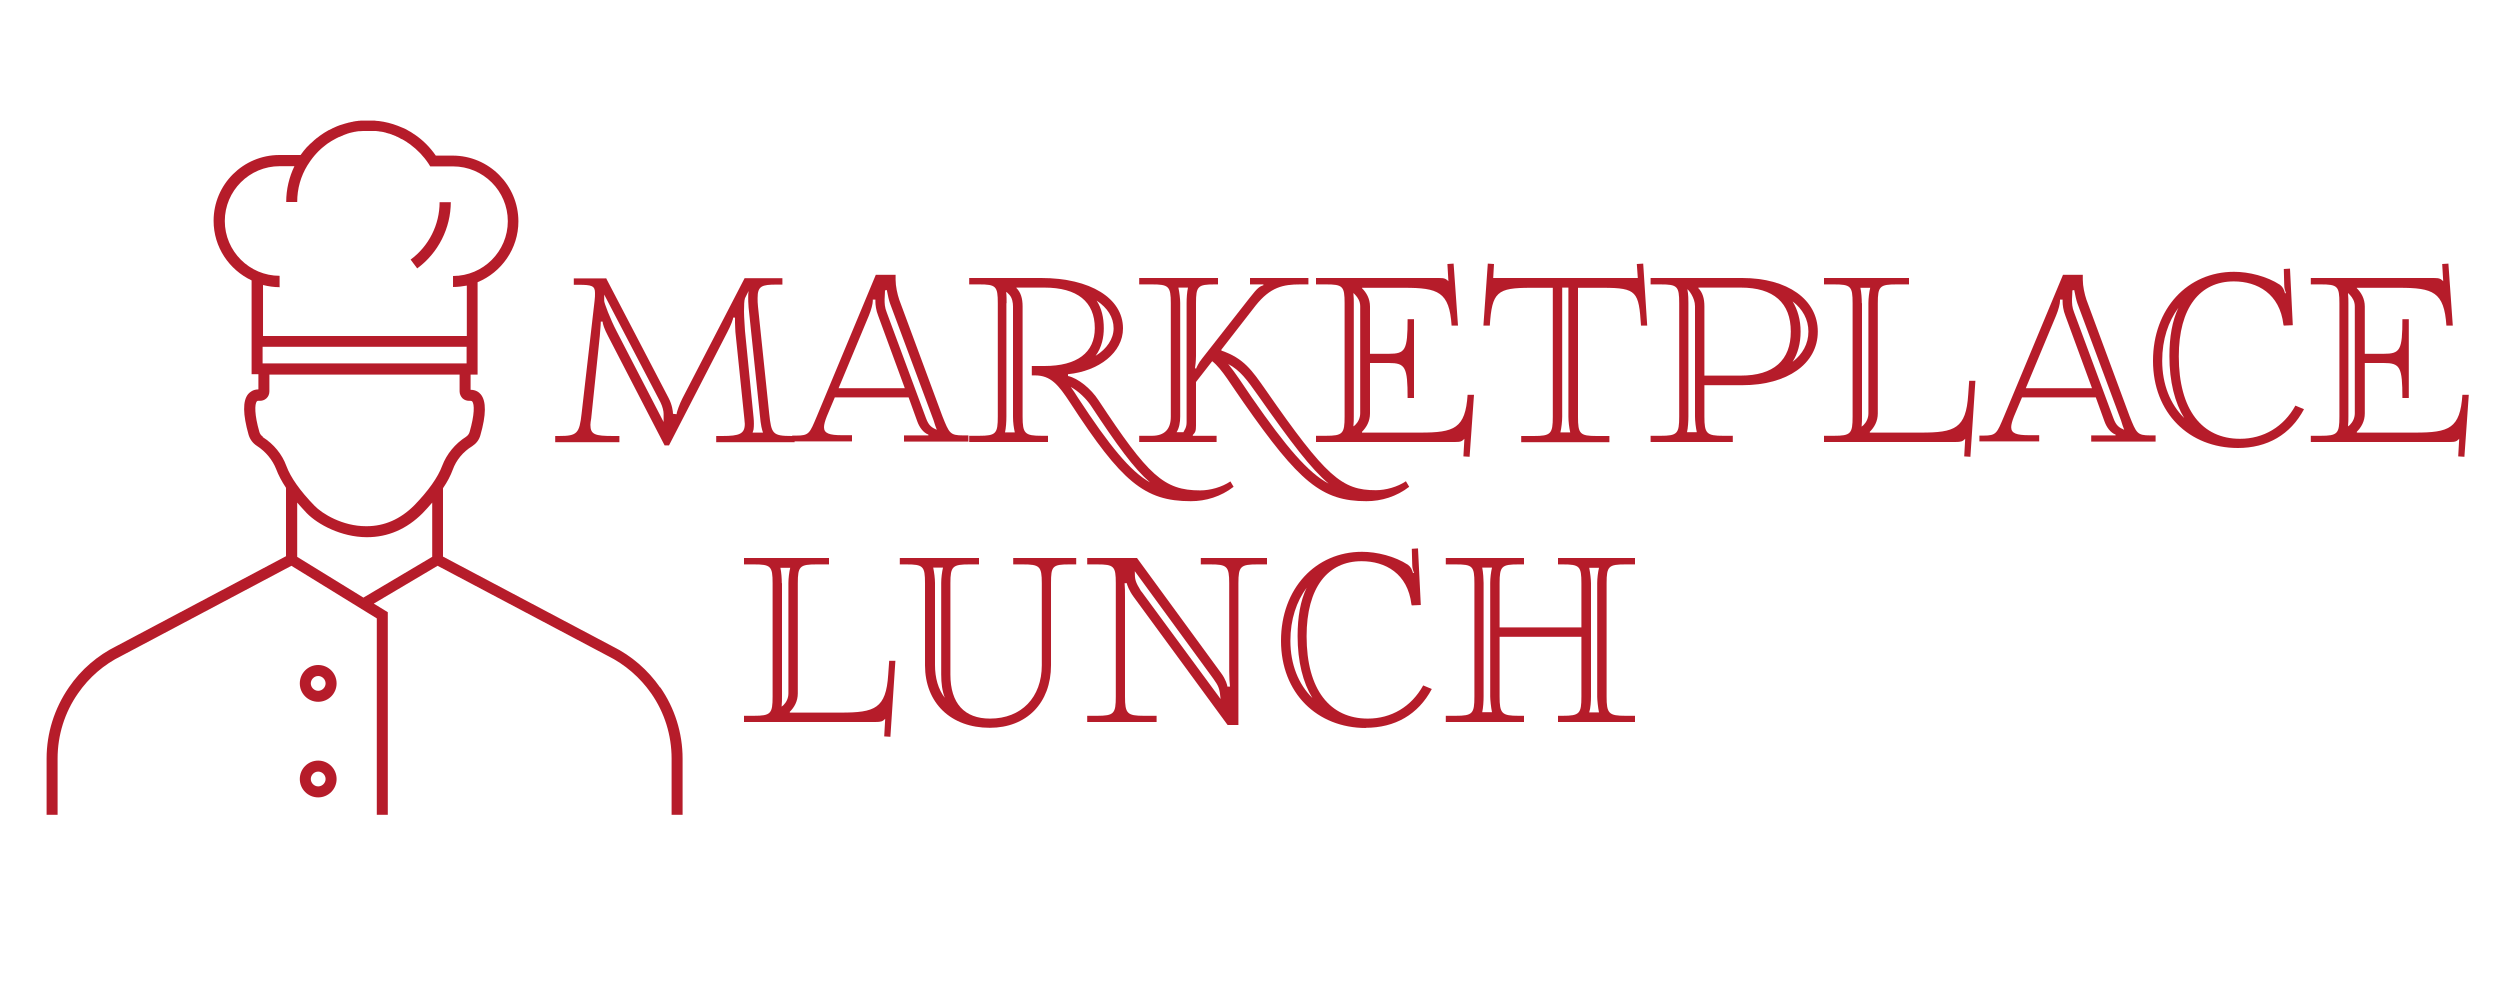 <?xml version="1.0" encoding="UTF-8"?>
<svg id="Layer_1" xmlns="http://www.w3.org/2000/svg" version="1.1" viewBox="0 0 125 50">
  <!-- Generator: Adobe Illustrator 29.2.1, SVG Export Plug-In . SVG Version: 2.1.0 Build 116)  -->
  <defs>
    <style>
      .st0 {
        fill: #b61c2a;
      }
    </style>
  </defs>
  <g>
    <path class="st0" d="M30.3,13.9l3.13,6c.18.34.22.68.22.79l.18.02c0-.11.16-.54.29-.79l3.11-6.01h1.89v.32h-.29c-.74,0-.95.07-.95.67,0,.13,0,.27.02.43l.56,5.35c.11,1.01.16,1.12,1.13,1.12h.14v.31h-3.92v-.31h.31c.86,0,1.12-.11,1.12-.61,0-.07-.02-.14-.02-.23l-.45-4.36c0-.05-.02-.34-.02-.47v-.25h-.09c0,.07-.11.38-.29.72l-2.92,5.67h-.22l-2.83-5.47c-.18-.34-.27-.61-.27-.72h-.09c0,.18-.05.63-.05.72l-.43,4.12c-.02.13-.04.23-.04.32,0,.49.23.56,1.13.56h.32v.31h-3.21v-.31h.2c.9,0,1.01-.13,1.12-1.12l.65-5.65c.02-.14.02-.27.02-.38,0-.36-.16-.41-.83-.41h-.23v-.32h1.6ZM33.18,20.69c0-.13-.05-.36-.16-.58l-2.81-5.38v.32c0,.09.29.88.63,1.53l2.34,4.52v-.41ZM37.25,14.91c-.04.11-.05.36-.05.67,0,.32.05.86.05.97l.43,4.34c.02.18.02.43,0,.56,0,.05-.04.13-.05.18h.52c-.05-.14-.11-.34-.16-.9l-.56-5.35c-.02-.23-.02-.4-.02-.49,0-.13,0-.23.02-.34l-.18.36Z"/>
    <path class="st0" d="M39.61,21.78h.2c.65,0,.67-.11,1.03-.96l2.95-7.08h.99v.25c0,.32.09.72.18.99l2.16,5.83c.34.85.38.96,1.03.96h.27v.31h-3.22v-.31h1.22v-.04c-.25-.09-.45-.36-.56-.67l-.43-1.19h-3.69l-.4.95c-.09.23-.14.41-.14.54,0,.31.27.4.9.4h.5v.31h-2.99v-.31ZM43.91,15.79c-.11-.27-.14-.56-.14-.7v-.11h-.13v.07c0,.13-.07.43-.2.74l-1.51,3.62h3.31l-1.33-3.62ZM44.23,14.96c0,.2,0,.4.11.67l1.96,5.28c.14.38.29.47.54.58-.05-.11-.11-.31-.16-.47l-2.18-5.85c-.05-.14-.11-.4-.16-.67l-.09.02c0,.18-.02.32-.02.45Z"/>
    <path class="st0" d="M52.06,13.9c2.45,0,4.09,1.01,4.09,2.52,0,1.21-1.21,2.14-2.75,2.29v.09c.5.11,1.15.63,1.53,1.22,2.48,3.76,3.26,4.5,5.08,4.5.5,0,1.08-.16,1.51-.45l.16.27c-.63.49-1.39.72-2.14.72-2.32,0-3.46-.97-6.03-4.92-.59-.9-.97-1.37-1.76-1.37h-.16v-.47h.63c1.64,0,2.52-.67,2.52-1.89,0-1.33-.88-2.03-2.52-2.03h-1.4v.02c.22.22.31.52.31.92v5.51c0,.85.11.96.96.96h.31v.31h-3.94v-.31h.49c.85,0,.94-.11.94-.96v-5.67c0-.85-.09-.94-.94-.94h-.49v-.32h3.64ZM50.32,15.16v5.67c0,.25-.02.58-.07.79h.49c-.05-.23-.09-.47-.09-.79v-5.51c0-.18-.04-.43-.18-.58l-.14-.14-.02.02c.02.13.02.41.02.54ZM53.9,19.89c1.58,2.41,2.61,3.67,3.6,4.23-.81-.7-1.64-1.85-2.95-3.83-.25-.38-.67-.76-1.01-.94.11.16.23.32.36.54ZM55.68,16.42c0-.56-.31-1.03-.85-1.39.25.38.36.85.36,1.39,0,.41-.09.94-.41,1.37.56-.34.9-.85.9-1.37Z"/>
    <path class="st0" d="M70.3,24.07l.16.27c-.63.49-1.39.72-2.14.72-2.23,0-3.35-.94-6.14-4.93-.58-.81-1.08-1.69-1.57-2.07l-.81,1.04v2.18c0,.29-.04.34-.16.47v.04h1.19v.31h-3.87v-.31h.63c.63,0,.95-.32.95-.96v-5.67c0-.85-.11-.94-.95-.94h-.63v-.32h3.94v.32h-.16c-.85,0-.94.09-.94.94v2.63c0,.27-.04.56-.05.61l.05.04c.02-.05.13-.31.31-.52l2.36-3.01c.45-.58.52-.58.7-.65v-.04h-.67v-.32h2.92v.32h-.41c-.85,0-1.49.13-2.23,1.06l-1.71,2.2v.05c1.12.38,1.53.99,2.21,1.96,3.04,4.38,3.82,5.02,5.51,5.02.5,0,1.08-.16,1.51-.45ZM59.41,14.38h-.49c.05.23.09.56.09.77v5.67c0,.31-.05.58-.18.79h.34c.05-.11.16-.22.16-.5v-5.96c0-.25.02-.56.07-.77ZM62.58,19.86c1.76,2.54,2.84,3.78,3.85,4.32-.88-.74-1.85-2.02-3.53-4.41-.56-.79-.88-1.24-1.49-1.57.38.47.76,1.06,1.17,1.66Z"/>
    <path class="st0" d="M71.95,13.9c.29,0,.34.04.47.16l-.05-.86.31-.02.22,3.1h-.32c-.11-1.69-.67-1.89-2.36-1.89h-2.12v.02c.22.22.4.52.4.92v2.36h.94c.83,0,.94-.18.94-1.73h.32v3.94h-.32c0-1.55-.11-1.75-.94-1.75h-.94v2.52c0,.4-.18.7-.4.92v.04h2.92c1.69,0,2.25-.2,2.36-1.89h.32l-.22,3.1-.31-.02.05-.88c-.13.13-.18.16-.47.16h-6.95v-.31h.49c.85,0,.94-.11.94-.96v-5.67c0-.85-.09-.94-.94-.94h-.49v-.32h6.16ZM68.01,15.32c0-.25-.11-.43-.25-.58l-.09-.09c.02.2.02.4.02.5v5.67c0,.14,0,.32-.02.5l.09-.07c.14-.14.25-.34.25-.59v-5.35Z"/>
    <path class="st0" d="M81.89,13.9l-.05-.7.32-.02.2,3.1h-.31c-.11-1.69-.2-1.89-1.89-1.89h-1.26v6.45c0,.85.09.96.94.96h.63v.31h-4.41v-.31h.63c.85,0,.95-.11.95-.96v-6.45h-1.1c-1.69,0-1.94.2-2.05,1.89h-.32l.22-3.1.31.02-.04.7h7.24ZM78.11,14.38v6.45c0,.25-.04.58-.09.79h.49c-.05-.23-.09-.54-.09-.79v-6.45h-.31Z"/>
    <path class="st0" d="M87.11,13.9c2.27,0,3.78,1.08,3.78,2.68s-1.51,2.68-3.78,2.68h-1.89v1.57c0,.85.11.96.95.96h.47v.31h-4.11v-.31h.49c.85,0,.94-.11.94-.96v-5.67c0-.85-.09-.94-.94-.94h-.49v-.32h4.57ZM84.37,14.47c.05.25.05.54.05.68v5.67c0,.25-.02.58-.07.79h.49c-.05-.23-.09-.56-.09-.79v-5.51c0-.43-.32-.81-.38-.85ZM84.91,14.4c.22.22.31.52.31.92v3.46h1.82c1.64,0,2.5-.76,2.5-2.2s-.86-2.2-2.5-2.2h-2.12v.02ZM90.42,16.58c0-.61-.29-1.13-.79-1.51.25.41.4.92.4,1.51s-.14,1.1-.4,1.51c.5-.38.79-.9.79-1.51Z"/>
    <path class="st0" d="M92.63,15.16c0-.85-.09-.94-.94-.94h-.49v-.32h4.25v.32h-.61c-.85,0-.95.09-.95.94v5.51c0,.4-.18.7-.4.92v.04h2.56c1.69,0,2.25-.2,2.36-1.89l.05-.7h.31l-.25,3.8-.31-.02.05-.88c-.13.13-.2.16-.49.16h-6.57v-.31h.49c.85,0,.94-.11.94-.96v-5.67ZM93.1,15.16v5.67c0,.14,0,.32-.02.5l.09-.07c.14-.14.25-.34.25-.59v-5.51c0-.25.04-.56.09-.77h-.49c.05.23.07.54.07.77Z"/>
    <path class="st0" d="M98.97,21.78h.2c.65,0,.67-.11,1.03-.96l2.95-7.08h.99v.25c0,.32.09.72.18.99l2.16,5.83c.34.85.38.96,1.03.96h.27v.31h-3.22v-.31h1.22v-.04c-.25-.09-.45-.36-.56-.67l-.43-1.19h-3.69l-.4.95c-.09.23-.14.41-.14.54,0,.31.27.4.9.4h.5v.31h-2.99v-.31ZM103.27,15.79c-.11-.27-.14-.56-.14-.7v-.11h-.13v.07c0,.13-.07.43-.2.74l-1.51,3.62h3.31l-1.33-3.62ZM103.6,14.96c0,.2,0,.4.11.67l1.96,5.28c.14.38.29.47.54.58-.05-.11-.11-.31-.16-.47l-2.18-5.85c-.05-.14-.11-.4-.16-.67l-.09.02c0,.18-.02.32-.02.45Z"/>
    <path class="st0" d="M111.9,22.4c-2.45,0-4.25-1.75-4.25-4.36s1.73-4.45,4.05-4.45c.74,0,1.64.22,2.3.65.14.11.2.23.25.42h.05c-.04-.13-.09-.2-.09-.45l-.02-.76.31-.02.14,2.83-.45.02-.02-.05c-.18-1.55-1.31-2.16-2.48-2.16-1.69,0-2.75,1.31-2.75,3.75,0,2.68,1.17,4.12,3.06,4.12,1.17,0,2.18-.59,2.77-1.66l.43.18c-.68,1.28-1.84,1.94-3.31,1.94ZM108.11,18.04c0,1.19.41,2.18,1.1,2.86-.47-.76-.74-1.82-.74-3.1,0-.95.14-1.76.45-2.41-.5.68-.81,1.57-.81,2.65Z"/>
    <path class="st0" d="M121.69,13.9c.29,0,.34.04.47.16l-.05-.86.31-.02.22,3.1h-.32c-.11-1.69-.67-1.89-2.36-1.89h-2.12v.02c.22.22.4.52.4.92v2.36h.94c.83,0,.94-.18.94-1.73h.32v3.94h-.32c0-1.55-.11-1.75-.94-1.75h-.94v2.52c0,.4-.18.7-.4.92v.04h2.92c1.69,0,2.25-.2,2.36-1.89h.32l-.22,3.1-.31-.02.05-.88c-.13.13-.18.16-.47.16h-6.95v-.31h.49c.85,0,.94-.11.94-.96v-5.67c0-.85-.09-.94-.94-.94h-.49v-.32h6.16ZM117.74,15.32c0-.25-.11-.43-.25-.58l-.09-.09c.02.2.02.4.02.5v5.67c0,.14,0,.32-.02.5l.09-.07c.14-.14.25-.34.25-.59v-5.35Z"/>
    <path class="st0" d="M38.63,29.16c0-.85-.09-.94-.94-.94h-.49v-.32h4.25v.32h-.61c-.85,0-.95.09-.95.94v5.51c0,.4-.18.7-.4.92v.04h2.56c1.69,0,2.25-.2,2.36-1.89l.05-.7h.31l-.25,3.8-.31-.02.05-.88c-.13.13-.2.16-.49.16h-6.57v-.31h.49c.85,0,.94-.11.94-.96v-5.67ZM39.1,29.16v5.67c0,.14,0,.32-.02.5l.09-.07c.14-.14.25-.34.25-.59v-5.51c0-.25.04-.56.09-.77h-.49c.05.23.07.54.07.77Z"/>
    <path class="st0" d="M48.95,27.9v.32h-.47c-.85,0-.96.09-.96.94v4.57c0,1.44.7,2.2,1.98,2.2,1.57,0,2.59-1.06,2.59-2.67v-4.1c0-.85-.11-.94-.96-.94h-.47v-.32h3.15v.32h-.34c-.85,0-.92.09-.92.94v4.1c0,1.89-1.22,3.13-3.06,3.13-1.95,0-3.24-1.24-3.24-3.13v-4.1c0-.85-.09-.94-.94-.94h-.32v-.32h3.94ZM46.66,28.38c.05.23.09.56.09.77v4.1c0,.65.16,1.21.49,1.64-.13-.34-.18-.72-.18-1.17v-4.57c0-.25.04-.56.09-.77h-.49Z"/>
    <path class="st0" d="M56.85,27.9l4.21,5.76c.23.31.31.61.31.67h.13c-.02-.18-.04-.45-.04-.76v-4.41c0-.85-.11-.94-.95-.94h-.47v-.32h3.31v.32h-.47c-.85,0-.96.09-.96.94v7.09h-.54l-4.7-6.41c-.23-.31-.34-.63-.34-.68h-.11c.02.2.02.43.02.74v4.93c0,.85.11.96.95.96h.63v.31h-3.47v-.31h.49c.85,0,.94-.11.94-.96v-5.67c0-.85-.09-.94-.94-.94h-.49v-.32h2.48ZM57.07,29.57l3.96,5.38c-.05-.52-.09-.63-.36-1.01l-3.93-5.38c0,.43.02.52.32,1.01Z"/>
    <path class="st0" d="M68.3,36.4c-2.45,0-4.25-1.75-4.25-4.36s1.73-4.45,4.05-4.45c.74,0,1.64.22,2.3.65.14.11.2.23.25.41h.05c-.04-.13-.09-.2-.09-.45l-.02-.76.31-.02.14,2.83-.45.02-.02-.05c-.18-1.55-1.31-2.16-2.49-2.16-1.69,0-2.75,1.31-2.75,3.75,0,2.68,1.17,4.12,3.06,4.12,1.17,0,2.18-.59,2.77-1.66l.43.18c-.68,1.28-1.84,1.94-3.31,1.94ZM64.52,32.04c0,1.19.41,2.18,1.1,2.86-.47-.76-.74-1.82-.74-3.1,0-.95.14-1.76.45-2.41-.5.68-.81,1.57-.81,2.65Z"/>
    <path class="st0" d="M74.98,31.37h4.09v-2.21c0-.85-.09-.94-.94-.94h-.23v-.32h3.85v.32h-.47c-.85,0-.95.09-.95.94v5.67c0,.85.11.96.95.96h.47v.31h-3.85v-.31h.23c.85,0,.94-.11.94-.96v-2.99h-4.09v2.99c0,.85.11.96.95.96h.27v.31h-3.91v-.31h.49c.85,0,.94-.11.94-.96v-5.67c0-.85-.09-.94-.94-.94h-.49v-.32h3.91v.32h-.27c-.85,0-.95.09-.95.94v2.21ZM74.6,28.38h-.49c.05.23.07.61.07.77v5.67c0,.25-.02.58-.07.79h.49c-.05-.23-.09-.63-.09-.79v-5.67c0-.25.04-.56.09-.77ZM79.55,29.16v5.67c0,.22-.02.59-.09.79h.49c-.05-.23-.09-.63-.09-.79v-5.67c0-.25.04-.56.09-.77h-.49c.05.23.09.61.09.77Z"/>
  </g>
  <g>
    <path class="st0" d="M22.53,10.11h-.55c0,1.13-.54,2.2-1.45,2.87l.33.44c1.05-.77,1.68-2.01,1.68-3.32Z"/>
    <path class="st0" d="M33.01,34.38c-.61-.88-1.43-1.59-2.38-2.06l-8.48-4.49v-3.42c.22-.32.38-.63.49-.93.17-.47.51-.89.97-1.17.2-.13.35-.32.41-.55.29-1.01.3-1.7.02-2.04-.09-.11-.25-.23-.51-.23v-.76h.35v-4.62c1.19-.49,2.04-1.67,2.04-3.04,0-1.81-1.47-3.29-3.29-3.29h-.84c-.29-.42-.64-.77-1.05-1.05-.02-.01-.03-.02-.05-.03-.05-.03-.1-.07-.15-.1-.04-.02-.07-.04-.11-.06-.03-.02-.06-.04-.1-.06-.06-.03-.11-.06-.17-.08-.02,0-.03-.02-.05-.02-.07-.03-.14-.06-.22-.09,0,0,0,0,0,0-.31-.12-.63-.2-.96-.24,0,0,0,0-.01,0-.06,0-.13-.01-.19-.02-.02,0-.04,0-.06,0-.04,0-.08,0-.12,0-.04,0-.09,0-.13,0-.08,0-.16,0-.24,0-.02,0-.05,0-.07,0-.05,0-.11,0-.16.01-.03,0-.06,0-.08.01-.05,0-.1.01-.15.02-.03,0-.06.01-.09.02-.05,0-.09.02-.14.03-.03,0-.06.01-.09.02-.05.01-.1.03-.15.04-.05.02-.11.03-.16.05-.03.01-.06.02-.1.03-.04.02-.08.03-.13.05-.03.01-.05.02-.07.03-.04.02-.09.04-.13.06-.02,0-.04.02-.06.03-.05.02-.09.05-.14.07,0,0-.02,0-.03.01-.15.08-.3.18-.44.28-.02.01-.04.03-.05.04-.04.03-.07.06-.11.08-.03.02-.05.04-.07.06-.03.02-.06.05-.09.08-.04.04-.08.08-.12.11-.01.01-.02.02-.04.03-.06.06-.11.12-.17.17,0,0,0,0,0,0-.11.12-.21.25-.31.39h-1.06c-1.81,0-3.29,1.47-3.29,3.29,0,1.32.78,2.45,1.9,2.98v4.69s.34,0,.34,0v.76c-.26,0-.42.13-.51.23-.28.34-.27,1.02.02,2.04.07.23.21.42.41.55.45.29.79.71.97,1.17.11.29.27.6.49.93v3.42l-8.47,4.49c-.95.47-1.78,1.18-2.38,2.06-.73,1.06-1.12,2.29-1.12,3.57v2.81h.55v-2.81c0-1.17.35-2.3,1.02-3.26.55-.8,1.3-1.45,2.18-1.88l8.49-4.5,4.27,2.63v9.82h.55v-10.13l-.7-.43,3.19-1.89,8.5,4.5c.87.43,1.62,1.08,2.18,1.88.67.96,1.02,2.09,1.02,3.26v2.81h.55v-2.81c0-1.28-.39-2.52-1.12-3.57ZM13.13,18.17v-.83h10.2v.83s-10.2,0-10.2,0ZM13.98,14.34v-.55c-1.51,0-2.74-1.23-2.74-2.74s1.23-2.74,2.74-2.74h.74c-.26.54-.41,1.15-.41,1.79h.55c0-.67.18-1.29.51-1.83l.06-.09c.12-.19.26-.37.41-.53,0,0,0,0,.01-.01.04-.05.09-.09.13-.13,0,0,.02-.02.03-.03.05-.05.1-.09.15-.13.02-.01.03-.03.05-.04.03-.03.07-.05.1-.08.03-.02.05-.04.08-.06.03-.02.05-.03.08-.05.03-.02.06-.04.09-.06.02-.01.05-.03.07-.04.06-.03.12-.07.18-.1.03-.01.05-.03.08-.04.03-.02.06-.03.1-.04.03-.01.06-.03.09-.04.03-.01.06-.02.09-.04.03-.01.07-.03.1-.04.03,0,.05-.02.08-.03.05-.02.11-.03.16-.05.02,0,.03,0,.05-.01.06-.01.12-.03.18-.04.02,0,.04,0,.06-.01.05,0,.09-.02.14-.02.02,0,.05,0,.07,0,.05,0,.1-.01.15-.01.02,0,.04,0,.06,0,.07,0,.14,0,.21,0,.08,0,.15,0,.22,0,.03,0,.05,0,.08,0,.05,0,.09,0,.14.01.04,0,.08.01.13.02.03,0,.06,0,.09.01.05,0,.09.02.14.03.02,0,.05.01.07.02.05.01.09.03.14.04.02,0,.05.01.07.02.04.01.09.03.13.05.03,0,.05.02.08.03.04.01.08.03.11.05.03.01.06.02.09.04.03.01.06.03.09.05.04.02.07.04.11.05.02.01.04.03.07.04.04.02.09.05.13.08.01,0,.03.02.04.03.05.03.1.07.15.1,0,0,0,0,.01.01.35.26.66.58.91.96l.08.13h1.14c1.51,0,2.74,1.23,2.74,2.74s-1.23,2.74-2.74,2.74v.55c.24,0,.47-.03.69-.07v2.52s-10.19,0-10.19,0v-2.55c.27.07.55.11.84.11ZM13.15,21.84c-.09-.06-.15-.14-.18-.24-.25-.86-.24-1.39-.13-1.53.01-.01.03-.04.12-.03.13.01.26-.03.36-.12.1-.09.15-.22.15-.35v-.84h9.51v.84c0,.13.06.26.15.35.1.09.23.13.36.12.09,0,.11.02.12.03.12.14.12.67-.13,1.53-.03.1-.09.18-.18.24-.55.35-.97.87-1.19,1.45-.21.57-.69,1.25-1.4,1.98-.69.69-1.49,1.04-2.38,1.04,0,0-.02,0-.03,0-1.17,0-2.19-.62-2.58-1.03-.71-.73-1.19-1.41-1.4-1.98-.21-.58-.63-1.1-1.19-1.45ZM14.86,27.84v-2.71c.15.17.31.35.48.53.56.57,1.72,1.19,2.98,1.2.01,0,.02,0,.03,0,1.04,0,1.98-.4,2.78-1.2.17-.18.33-.35.48-.53v2.71l-3.44,2.04-3.3-2.03Z"/>
    <path class="st0" d="M15.91,33.25c-.51,0-.92.41-.92.92s.41.92.92.92.92-.41.92-.92-.41-.92-.92-.92ZM15.91,34.54c-.2,0-.37-.17-.37-.37s.17-.37.37-.37.37.17.37.37-.17.37-.37.37Z"/>
    <path class="st0" d="M15.91,38.03c-.51,0-.92.41-.92.92s.41.92.92.92.92-.41.92-.92-.41-.92-.92-.92ZM15.91,39.32c-.2,0-.37-.17-.37-.37s.17-.37.37-.37.37.17.37.37-.17.37-.37.37Z"/>
  </g>
</svg>